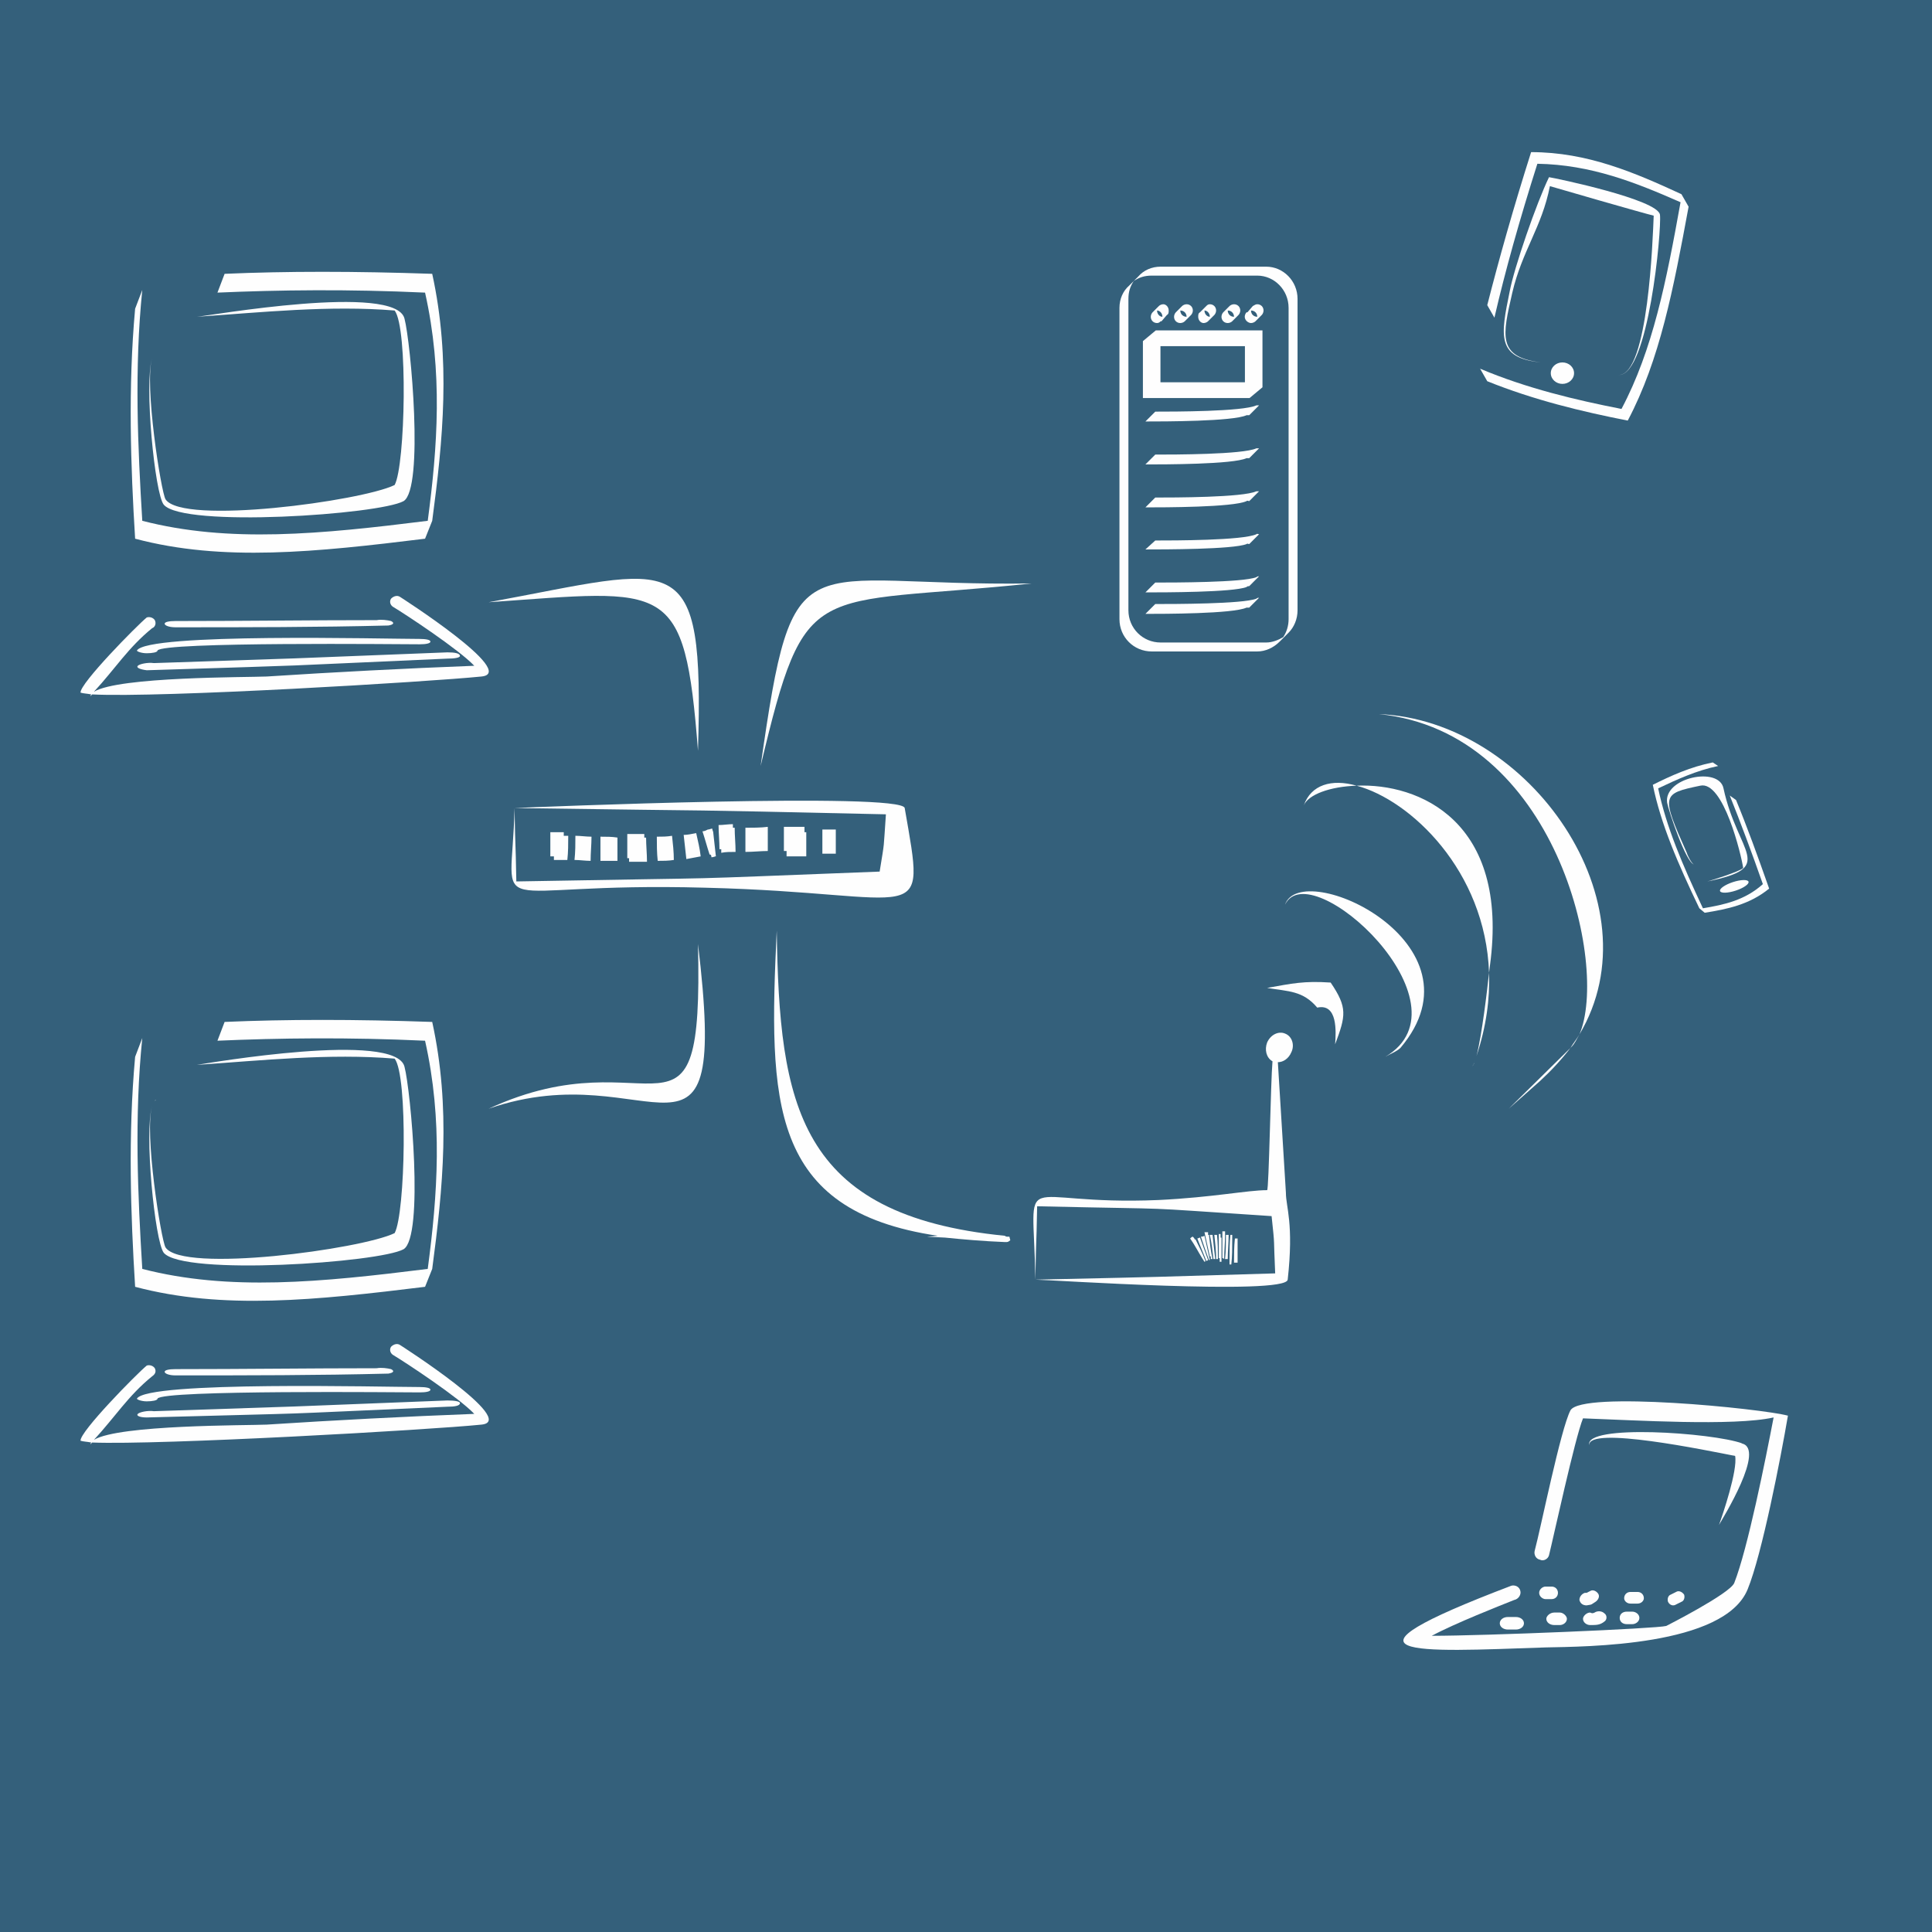 <?xml version="1.0" encoding="UTF-8"?>
<!DOCTYPE svg PUBLIC "-//W3C//DTD SVG 1.1//EN" "http://www.w3.org/Graphics/SVG/1.1/DTD/svg11.dtd">
<!-- Creator: CorelDRAW X7 -->
<svg xmlns="http://www.w3.org/2000/svg" xml:space="preserve" width="21.59mm" height="21.59mm" version="1.1" style="shape-rendering:geometricPrecision; text-rendering:geometricPrecision; image-rendering:optimizeQuality; fill-rule:evenodd; clip-rule:evenodd"
viewBox="0 0 2159 2159"
 xmlns:xlink="http://www.w3.org/1999/xlink">
 <defs>
  <style type="text/css">
   <![CDATA[
    .str0 {stroke:#FEFEFE;stroke-width:7.62}
    .fil2 {fill:none}
    .fil1 {fill:#FEFEFE}
    .fil0 {fill:#34607B}
    .fil3 {fill:#FEFEFE;fill-rule:nonzero}
   ]]>
  </style>
 </defs>
 <g id="Capa_x0020_1">
  <rect class="fil0" width="2159" height="2159"/>
  <path class="fil1" d="M575 903c20,-1 433,-18 436,0 24,138 23,95 -223,89 -252,-7 -216,42 -213,-89zm0 0c1,55 1,28 2,82 275,-5 146,-1 406,-11 6,-37 4,-22 7,-64 -270,-6 -135,-3 -415,-7z"/>
  <g id="_2255734619952">
   <path class="fil1" d="M1430 717c-7,7 -16,11 -25,11l-118 0c-20,0 -36,-16 -36,-36l0 -348c0,-10 4,-19 11,-25l10 -10c6,-7 15,-11 25,-11l118 0c19,0 35,16 35,36l0 348c0,10 -4,19 -10,25l-10 10zm-163 -403c-4,6 -6,12 -6,20l0 348c0,20 16,36 36,36l118 0c7,0 14,-3 19,-6 4,-6 6,-13 6,-20l0 -348c0,-20 -16,-36 -35,-36l-118 0c-8,0 -14,2 -20,6z"/>
   <g>
    <path class="fil1" d="M1291 460c20,0 98,0 113,-7 1,0 2,0 3,0l-11 11c-1,0 -2,0 -3,0 -15,7 -93,7 -113,7l11 -11z"/>
   </g>
   <path class="fil2" d="M1286 465c20,0 98,0 113,-6 0,-1 1,-1 2,-1"/>
   <g>
    <path class="fil1" d="M1291 508c20,0 98,0 113,-7 1,0 2,0 3,0l-11 11c-1,0 -2,0 -3,0 -15,7 -93,7 -113,7l11 -11z"/>
   </g>
   <path class="fil2" d="M1286 513c20,0 98,0 113,-7 0,0 1,0 2,0"/>
   <g>
    <path class="fil1" d="M1291 556c20,0 98,0 113,-7 1,0 2,0 3,0l-11 11c-1,0 -2,-1 -3,0 -15,7 -93,7 -113,7l11 -11z"/>
   </g>
   <path class="fil2" d="M1286 561c20,0 98,0 113,-7 0,0 1,0 2,0"/>
   <g>
    <path class="fil1" d="M1291 604c20,0 98,0 113,-7 1,-1 2,0 3,0l-11 11c-1,0 -2,-1 -3,0 -15,6 -93,6 -113,6l11 -10z"/>
   </g>
   <path class="fil2" d="M1286 609c20,0 98,0 113,-7 0,0 1,0 2,0"/>
   <g>
    <path class="fil1" d="M1291 651c20,0 98,0 113,-6 1,-1 2,-1 3,-1l-11 11c-1,0 -2,0 -3,1 -15,6 -93,6 -113,6l11 -11z"/>
   </g>
   <path class="fil2" d="M1286 657c20,0 98,0 113,-7 0,0 1,0 2,0"/>
   <g>
    <path class="fil1" d="M1291 675c20,0 98,0 113,-6 1,-1 2,-1 3,-1l-11 11c-1,0 -2,0 -3,0 -15,7 -93,7 -113,7l11 -11z"/>
   </g>
   <path class="fil2" d="M1286 681c20,0 98,0 113,-7 0,0 1,0 2,0"/>
   <g>
    <path class="fil1" d="M1297 359c-1,1 -2,2 -4,2 -4,0 -7,-3 -7,-7 0,-2 1,-4 2,-5l0 0 7 -7c1,-1 3,-2 5,-2 3,0 6,3 6,7 0,2 0,4 -2,5l-6 7 -1 0zm-4 -12c0,4 3,7 6,7 0,-4 -3,-7 -6,-7z"/>
   </g>
   <circle class="fil2" cx="1296" cy="350" r="7"/>
   <g>
    <path class="fil1" d="M1324 359c-1,1 -3,2 -5,2 -4,0 -7,-3 -7,-7 0,-2 1,-4 2,-5l0 0 7 -7c1,-1 3,-2 5,-2 4,0 7,3 7,7 0,2 -1,4 -2,5l-7 7 0 0zm-5 -12c0,4 3,7 7,7 0,-4 -3,-7 -7,-7z"/>
   </g>
   <circle class="fil2" cx="1322" cy="350" r="7"/>
   <g>
    <path class="fil1" d="M1350 359c-1,1 -3,2 -5,2 -3,0 -6,-3 -6,-7 0,-2 0,-4 2,-5l0 0 7 -7c1,-1 2,-2 4,-2 4,0 7,3 7,7 0,2 -1,4 -2,5l-7 7 0 0zm-4 -12c0,4 3,7 6,7 0,-4 -3,-7 -6,-7z"/>
   </g>
   <circle class="fil2" cx="1349" cy="350" r="7"/>
   <g>
    <path class="fil1" d="M1377 359c-1,1 -3,2 -5,2 -4,0 -7,-3 -7,-7 0,-2 1,-4 2,-5l0 0 7 -7c1,-1 3,-2 5,-2 4,0 7,3 7,7 0,2 -1,4 -2,5l-7 7 0 0zm-5 -12c0,4 3,7 7,7 0,-4 -3,-7 -7,-7z"/>
   </g>
   <circle class="fil2" cx="1375" cy="350" r="7"/>
   <g>
    <path class="fil1" d="M1403 359c-1,1 -3,2 -5,2 -3,0 -7,-3 -7,-7 0,-2 1,-4 2,-5l1 0 6 -7c2,-1 3,-2 5,-2 4,0 7,3 7,7 0,2 -1,4 -2,5l-7 7 0 0zm-5 -12c0,4 3,7 7,7 0,-4 -3,-7 -7,-7z"/>
   </g>
   <circle class="fil2" cx="1402" cy="350" r="7"/>
   <path class="fil1 str0" d="M1293 373l114 0 0 58 -12 10 -114 0 0 -58 12 -10zm102 58l0 -48 -102 0 0 48 102 0z"/>
  </g>
  <path class="fil1" d="M1157 1430c13,0 280,18 282,0 7,-63 -2,-81 -2,-97l-9 -146c6,0 12,-4 15,-11 4,-8 1,-18 -7,-21 -7,-3 -16,1 -20,10 -3,8 -1,17 6,21 -2,22 -4,144 -6,144 -22,0 -60,8 -121,11 -163,7 -140,-42 -138,89zm0 0c1,-56 1,-29 2,-82 177,4 94,0 262,11 4,37 2,21 4,64 -174,5 -87,3 -268,7z"/>
  <g id="_2255734626800">
   <g>
    <path class="fil1" d="M1654 412c52,22 107,35 158,45 35,-66 50,-142 66,-231 -50,-22 -100,-42 -160,-43 -20,63 -36,120 -48,172l-8 -14c13,-51 29,-108 49,-171 63,0 116,23 168,47l8 14c-17,92 -32,171 -68,239 -51,-10 -105,-23 -157,-44l-8 -14z"/>
   </g>
   <path class="fil2" d="M1658 419c52,22 106,34 157,45 37,-68 52,-147 68,-240 -52,-25 -105,-47 -169,-48 -20,64 -35,120 -48,172"/>
   <ellipse class="fil1" cx="1746" cy="417" rx="13" ry="12"/>
   <g>
    <path class="fil1" d="M1722 405c-50,-5 -45,-30 -35,-79 5,-27 30,-99 44,-128 7,1 122,25 124,42 2,17 -13,180 -46,179 33,0 38,-154 39,-178 -9,-2 -113,-32 -116,-33 -9,46 -31,72 -42,119 -11,48 -17,72 32,78z"/>
   </g>
   <path class="fil2" d="M1722 405c-10,-1 -40,-5 -38,-19 2,-18 -1,-32 4,-59 2,-8 43,-124 43,-124 6,0 119,28 120,37 4,26 -16,179 -38,179l-4 0"/>
  </g>
  <g id="_2255734630224">
   <g>
    <path class="fil1" d="M1920 856c-24,5 -46,15 -67,25 9,43 27,85 50,134 24,-4 47,-9 67,-27 -13,-37 -25,-69 -37,-99l7 5c12,29 24,62 37,99 -22,18 -47,23 -72,27l-6 -5c-24,-50 -43,-94 -52,-138 20,-10 42,-20 67,-25l6 4z"/>
   </g>
   <path class="fil2" d="M1917 854c-25,5 -47,15 -67,25 9,45 28,88 52,138 25,-3 50,-8 71,-26 -12,-38 -25,-70 -37,-100"/>
   <ellipse class="fil1" transform="matrix(0.183 -0.06 0.06 0.183 1938.05 990.515)" rx="87" ry="26"/>
   <g>
    <path class="fil1" d="M1908 985c4,-1 36,-11 40,-15 -2,-14 -22,-98 -48,-92 -43,9 -44,10 -15,75 0,1 5,12 8,13 -9,-2 -28,-59 -30,-69 -4,-28 58,-41 63,-16 16,74 60,88 -18,104z"/>
   </g>
   <path class="fil2" d="M1908 985c6,0 42,-13 42,-15 0,-42 -25,-67 -28,-82 -5,-32 -39,-5 -52,-4 -17,0 17,81 23,82"/>
  </g>
  <g id="_2255734631568">
   <g>
    <path class="fil1" d="M159 324c-9,88 -5,176 0,258 97,25 199,15 319,0 11,-83 17,-166 -3,-255 -86,-4 -163,-3 -232,0l8 -21c69,-3 145,-3 232,0 21,96 12,186 0,276l-8 20c-122,15 -226,26 -324,0 -5,-81 -8,-169 0,-257l8 -21z"/>
   </g>
   <path class="fil2" d="M155 334c-9,89 -5,176 0,258 98,26 202,15 324,0 12,-89 22,-179 0,-275 -86,-4 -163,-4 -232,0"/>
   <g>
    <path class="fil1" d="M170 702c-27,22 -41,45 -65,71 28,-17 171,-16 193,-17 77,-5 154,-9 232,-12 -17,-18 -76,-57 -91,-66 -3,-2 -4,-6 -2,-9 3,-3 7,-4 10,-2 0,0 133,85 91,89 -59,6 -359,24 -435,20l-2 2c0,-1 1,-2 1,-2 -5,-1 -9,-1 -12,-2 -1,-10 63,-75 74,-84 3,-1 7,0 9,3 2,4 0,8 -3,9z"/>
   </g>
   <path class="fil2" d="M167 696c-21,10 -50,60 -70,77 0,2 390,-23 440,-23 24,0 -68,-61 -94,-78"/>
   <g>
    <path class="fil1" d="M153 727c11,-20 277,-13 316,-13 7,0 12,1 12,3 0,2 -5,3 -12,3 -20,0 -288,-3 -293,7 0,2 -6,3 -12,3 -6,0 -11,-2 -11,-3z"/>
   </g>
   <path class="fil2" d="M165 727c3,-15 264,-10 304,-10"/>
   <g>
    <path class="fil1" d="M196 694c75,0 150,-1 225,-1 5,-1 12,0 16,1 4,2 3,4 -3,5 -79,2 -158,2 -238,2 -7,0 -12,-2 -12,-4 0,-2 5,-3 12,-3z"/>
   </g>
   <path class="fil2" d="M196 697c13,0 226,0 232,-1"/>
   <g>
    <path class="fil1" d="M172 741c209,-7 100,-3 328,-12 8,0 14,1 14,4 0,2 -6,3 -14,3 -227,10 -115,6 -336,13 -8,-1 -12,-3 -10,-5 2,-2 11,-4 18,-3z"/>
   </g>
   <path class="fil2" d="M168 745c44,3 262,-12 332,-12"/>
   <g>
    <path class="fil1" d="M220 354c13,-1 222,-38 232,2 7,26 22,190 -1,204 -27,15 -246,30 -268,4 -10,-12 -22,-135 -13,-164 -9,29 10,150 15,158 19,29 219,2 256,-16 12,-22 15,-176 0,-195 -73,-6 -148,2 -221,7zm-50 45c1,-3 2,-5 3,-5 -1,0 -2,2 -3,5zm3 -5c1,0 1,-1 1,-1 0,0 0,1 -1,1zm267 149c0,0 0,0 0,1l0 0c0,-1 0,-1 0,-1z"/>
   </g>
   <path class="fil2" d="M220 354c31,0 212,-20 223,-10 17,14 19,198 3,207 -49,29 -140,10 -200,21 -97,18 -63,-56 -76,-114 -2,-9 -8,-63 4,-65"/>
  </g>
  <g id="_2255734635312">
   <path class="fil1" d="M850 856c37,-260 42,-200 303,-204 -248,26 -252,-10 -303,204z"/>
  </g>
  <path class="fil2" d="M850 856c39,-215 37,-190 244,-199 20,-1 41,-5 59,-5"/>
  <g id="_2255734635728">
   <path class="fil1" d="M868 1040c3,194 23,318 255,341 1,1 2,1 3,1l-1 0 3 0 1 4c-3,2 -2,2 -6,2 -25,-1 -47,-3 -67,-5l-20 -1 12 -1c-189,-28 -189,-150 -180,-341z"/>
  </g>
  <path class="fil2" d="M868 1040c0,193 -35,273 211,337 54,14 87,5 -43,5"/>
  <g id="_2255734568688">
   <path class="fil1" d="M546 673c213,-39 241,-67 234,166 -15,-193 -33,-180 -234,-166z"/>
  </g>
  <path class="fil2" d="M546 673c204,-25 234,-46 234,166"/>
  <g id="_2255734568176">
   <path class="fil1" d="M546 1239c186,-86 240,71 234,-184 35,291 -50,120 -234,184z"/>
  </g>
  <path class="fil2" d="M546 1239c86,-45 264,49 245,-123 -2,-14 -11,-31 -11,-61"/>
  <g id="_2255734568336">
   <path class="fil1" d="M1416 1104c28,-5 41,-8 71,-6 19,28 17,37 5,69 1,-14 3,-46 -20,-41 -16,-19 -32,-18 -56,-22z"/>
  </g>
  <path class="fil2" d="M1416 1104c51,0 93,0 76,63"/>
  <g id="_2255734569840">
   <path class="fil1" d="M1436 1011c18,-53 228,43 129,160 -4,4 -12,7 -17,10 100,-59 -84,-228 -112,-170z"/>
  </g>
  <path class="fil2" d="M1436 1011c11,-34 193,18 130,157 -3,6 -13,10 -18,13"/>
  <g id="_2255734570288">
   <path class="fil1" d="M1457 902c0,-1 0,-2 0,-2 0,0 0,1 0,2zm0 -2c5,-12 29,-21 59,-22 -28,-8 -51,-1 -59,22zm59 -22c69,-3 171,39 149,201l-1 8c-4,-114 -88,-193 -148,-209zm148 209c-2,19 -8,70 -14,93 11,-33 15,-64 14,-93zm-14 93c-2,6 -3,10 -5,12 1,-1 1,-2 2,-3 1,-3 2,-6 3,-9z"/>
  </g>
  <path class="fil2" d="M1457 902c7,-52 225,-14 205,146 -2,20 -8,144 -18,145"/>
  <g id="_2255734572944">
   <path class="fil1" d="M1541 798c169,7 311,212 224,358 33,-77 -26,-338 -224,-358zm224 358c-3,5 -7,10 -10,15l1 -1c4,-4 6,-9 9,-14zm-10 15c-10,13 -21,25 -34,37l-35 31 69 -68z"/>
  </g>
  <path class="fil2" d="M1541 798c90,0 115,50 187,104 18,14 83,222 31,270 -8,7 -72,63 -73,67"/>
  <g id="_2255734572912">
   <path class="fil3" d="M819 921c-5,0 -11,1 -16,1 0,9 1,18 1,27 1,0 1,0 2,0 0,1 0,2 0,4 5,-1 10,-1 16,-1 0,-9 -1,-18 -1,-27 -1,0 -1,0 -2,0 0,-1 0,-2 0,-4zm100 33c5,0 10,0 15,0 0,-9 0,-18 0,-27 -5,0 -10,0 -15,0 0,9 0,18 0,27zm-86 -2c9,0 17,-1 25,-1 0,-9 0,-18 0,-27 -8,1 -17,1 -25,1 0,9 0,18 0,27zm66 -28c-8,0 -15,0 -23,0 0,9 0,18 0,27 1,0 2,0 3,0 0,2 0,4 0,6 7,0 15,0 22,0 0,-9 0,-18 0,-27 -1,0 -1,0 -2,0 0,-2 0,-4 0,-6zm-103 2c-2,0 -3,1 -5,1 -2,1 -4,2 -6,2 3,9 5,17 8,26 0,0 1,0 1,0 1,1 1,2 1,3 2,0 5,-1 6,-2 -1,1 -4,1 -1,1 -1,-9 -2,-18 -3,-27 0,0 0,0 0,0 0,-1 -1,-2 -1,-4zm-29 34c5,-1 11,-2 16,-3 -1,-9 -3,-17 -5,-26 -5,1 -10,2 -14,2 1,9 2,18 3,27zm-32 2c6,0 12,0 18,-1 0,-9 -1,-18 -2,-27 -6,1 -11,1 -17,1 0,9 0,18 1,27zm-15 -30c-6,0 -12,0 -19,0 0,9 0,18 0,27 1,0 2,0 2,0 0,1 0,2 0,4 7,0 13,0 20,0 0,-9 -1,-18 -1,-27 0,0 -1,0 -2,0 0,-2 0,-3 0,-4zm-90 -2c-5,0 -10,0 -15,0 0,9 0,18 0,27 1,0 3,0 4,0 0,1 0,3 0,4 5,0 10,0 15,0 1,-9 1,-18 1,-27 -2,0 -3,0 -5,0 0,-1 0,-3 0,-4zm12 31c6,0 12,1 18,1 0,-9 1,-18 1,-27 -6,0 -12,-1 -18,-1 0,9 0,18 -1,27zm29 1c6,0 13,0 19,0 0,-9 0,-18 0,-26 -6,-1 -12,-1 -19,-1 0,9 0,18 0,27z"/>
  </g>
  <path class="fil2" d="M615 948c48,0 140,8 181,-7 4,-2 121,-3 138,-3"/>
  <g id="_2255734573296">
   <path class="fil3" d="M1369 1376c-1,0 -2,0 -3,0 0,9 0,18 0,27 0,0 0,0 0,0 0,1 0,2 0,3 1,0 1,0 2,1 0,-9 1,-18 1,-27 0,0 0,0 0,0 0,-2 0,-3 0,-4zm10 35c1,0 2,0 4,0 0,-9 0,-18 0,-27 -1,0 -2,0 -3,0 -1,9 -1,18 -1,27zm-10 -4c1,0 2,0 3,0 0,-9 1,-18 1,-27 -1,0 -2,0 -3,0 0,9 0,18 -1,27zm8 -27c-1,0 -1,0 -2,0 -1,9 -1,18 -1,27 0,0 0,0 0,0 0,2 0,4 0,6 1,0 2,0 2,0 1,-9 1,-18 1,-27 0,0 0,0 0,0 0,-2 0,-4 0,-6zm-13 -1c0,0 -1,0 -2,0 0,9 0,18 0,27 0,0 0,0 1,0 0,2 0,3 0,4 0,0 1,0 2,0 0,-9 0,-18 0,-27 0,0 0,0 -1,0 0,-1 0,-2 0,-4zm-5 28c0,0 1,0 2,0 0,0 0,0 0,-1 0,-8 0,-17 -1,-26 0,0 0,0 -1,0 0,0 -1,0 -2,0 1,9 2,18 2,27zm-3 0c1,0 1,0 2,0 -1,-9 -2,-18 -3,-27 -1,0 -2,0 -3,0 2,9 3,18 4,27zm-6 -30c-1,0 -3,0 -4,0 2,9 4,18 6,27 0,0 0,0 1,0 0,1 0,2 0,3 1,0 1,0 2,0 -2,-9 -3,-18 -4,-27 -1,0 -1,0 -1,0 0,-1 0,-2 0,-3zm-17 5c-1,0 -2,1 -3,2 5,7 9,15 14,23 0,0 0,0 0,0 1,1 1,2 2,3 0,0 1,0 1,-1 -3,-8 -7,-16 -11,-24 0,0 -1,0 -1,0 0,-1 -1,-2 -2,-3zm15 27c1,0 1,0 2,-1 -3,-8 -6,-17 -9,-25 -1,0 -2,1 -3,1 3,8 7,17 10,25zm3 -1c0,0 1,0 1,0 -2,-9 -4,-18 -6,-27 -2,1 -3,1 -4,1 3,9 6,18 9,26z"/>
  </g>
  <path class="fil2" d="M1339 1399c14,-7 27,-5 44,-5"/>
  <g id="_2255734574480">
   <g>
    <path class="fil1" d="M1692 1788c-15,6 -66,26 -92,40 60,0 251,-8 262,-11 0,0 71,-36 76,-48 15,-38 35,-138 44,-185 -45,10 -156,3 -213,1 -9,22 -33,133 -38,153 -1,4 -6,7 -10,5 -5,-1 -7,-6 -6,-10 7,-26 29,-136 40,-157 13,-22 213,-2 243,6 -8,47 -29,155 -45,194 -26,64 -181,64 -226,65 -146,5 -251,12 -38,-69 4,-1 9,1 10,6 1,4 -2,9 -7,10z"/>
   </g>
   <path class="fil2" d="M1690 1780c-3,1 -148,57 -102,56 13,-1 265,-4 278,-12 117,-66 60,-19 108,-156 0,-1 16,-82 16,-85 0,-4 -189,-5 -224,-6 -10,0 -34,132 -43,158"/>
   <g>
    <path class="fil1" d="M1727 1787c0,0 7,0 7,0 4,0 7,-3 7,-7 0,-4 -3,-7 -7,-7 0,0 -7,0 -7,0 -3,0 -7,3 -7,7 0,4 4,7 7,7z"/>
   </g>
   <line class="fil2" x1="1727" y1="1780" x2="1734" y2= "1780" />
   <g>
    <path class="fil1" d="M1771 1780l2 0c2,-1 2,-1 4,-2 3,-2 7,0 9,3 2,3 0,7 -3,9 -5,3 -3,3 -10,4 -4,0 -7,-2 -8,-6 0,-4 3,-7 6,-8z"/>
   </g>
   <path class="fil2" d="M1772 1787c6,0 4,-1 8,-3"/>
   <g>
    <path class="fil1" d="M1822 1779c2,0 6,0 8,0 4,0 7,3 7,7 0,3 -3,6 -7,6 -2,0 -6,0 -8,0 -4,0 -7,-3 -7,-6 0,-4 3,-7 7,-7z"/>
   </g>
   <path class="fil2" d="M1822 1786c3,0 5,0 8,0"/>
   <g>
    <path class="fil1" d="M1867 1782c0,0 6,-3 6,-3 3,-2 7,0 9,3 1,3 0,7 -3,8 0,0 -6,3 -6,3 -3,2 -7,1 -9,-3 -1,-3 0,-7 3,-8z"/>
   </g>
   <line class="fil2" x1="1870" y1="1788" x2="1876" y2= "1785" />
   <g>
    <path class="fil1" d="M1685 1807c0,0 9,0 9,0 5,0 9,3 9,7 0,4 -4,7 -9,7 0,0 -9,0 -9,0 -5,0 -9,-3 -9,-7 0,-4 4,-7 9,-7z"/>
   </g>
   <line class="fil2" x1="1685" y1="1814" x2="1694" y2= "1814" />
   <g>
    <path class="fil1" d="M1737 1802c0,0 6,0 6,0 4,0 8,4 8,7 0,4 -4,7 -8,7 0,0 -6,0 -6,0 -5,0 -9,-3 -9,-7 0,-3 4,-7 9,-7z"/>
   </g>
   <line class="fil2" x1="1737" y1="1809" x2="1743" y2= "1809" />
   <g>
    <path class="fil1" d="M1777 1802c2,1 3,1 5,0 3,-2 8,-2 11,1 3,2 3,7 0,9 -5,4 -9,4 -16,4 -4,0 -8,-3 -8,-7 0,-3 4,-7 8,-7z"/>
   </g>
   <path class="fil2" d="M1777 1809c2,0 8,1 10,-1"/>
   <g>
    <path class="fil1" d="M1824 1815c0,0 -6,0 -6,0 -5,0 -8,-3 -8,-7 0,-4 3,-7 8,-7 0,0 6,0 6,0 4,0 8,3 8,7 0,4 -4,7 -8,7z"/>
   </g>
   <line class="fil2" x1="1824" y1="1808" x2="1818" y2= "1808" />
   <g>
    <path class="fil1" d="M1921 1704c4,-11 21,-61 18,-77 -31,-6 -165,-34 -163,-12 -6,-24 138,-14 171,-2l-1 0c28,5 -21,84 -25,91zm18 -79c0,0 0,-1 0,-1 0,0 0,1 0,1z"/>
   </g>
   <path class="fil2" d="M1921 1704c5,-6 34,-83 24,-84 -16,-4 -176,-31 -169,-5"/>
  </g>
  <g id="_2255734593296">
   <g>
    <path class="fil1" d="M159 1160c-9,88 -5,176 0,258 97,25 199,15 319,0 11,-83 17,-166 -3,-255 -86,-4 -163,-3 -232,0l8 -21c69,-3 145,-3 232,0 21,96 12,186 0,276l-8 20c-122,15 -226,26 -324,0 -5,-81 -8,-169 0,-257l8 -21z"/>
   </g>
   <path class="fil2" d="M155 1170c-9,89 -5,176 0,258 98,26 202,15 324,0 12,-89 22,-179 0,-276 -86,-3 -163,-3 -232,0"/>
   <g>
    <path class="fil1" d="M170 1538c-27,22 -41,45 -65,71 28,-17 171,-16 193,-17 77,-5 154,-9 232,-12 -17,-18 -76,-57 -91,-66 -3,-2 -4,-6 -2,-9 3,-3 7,-4 10,-2 0,0 133,85 91,89 -59,6 -359,23 -435,20l-2 2c0,-1 1,-2 1,-2 -5,-1 -9,-1 -12,-2 -1,-10 63,-75 74,-84 3,-1 7,0 9,3 2,4 0,7 -3,9z"/>
   </g>
   <path class="fil2" d="M167 1532c-21,10 -50,60 -70,77 0,2 390,-23 440,-23 24,0 -68,-61 -94,-78"/>
   <g>
    <path class="fil1" d="M153 1563c11,-20 277,-13 316,-13 7,0 12,1 12,3 0,2 -5,3 -12,3 -20,0 -288,-3 -293,7 0,2 -6,3 -12,3 -6,0 -11,-2 -11,-3z"/>
   </g>
   <path class="fil2" d="M165 1563c3,-15 264,-10 304,-10"/>
   <g>
    <path class="fil1" d="M196 1530c75,0 150,-1 225,-1 5,-1 12,0 16,1 4,2 3,4 -3,5 -79,2 -158,2 -238,2 -7,0 -12,-2 -12,-4 0,-2 5,-3 12,-3z"/>
   </g>
   <path class="fil2" d="M196 1533c13,0 226,0 232,-1"/>
   <g>
    <path class="fil1" d="M172 1577c209,-7 100,-3 328,-12 8,0 14,1 14,3 0,3 -6,4 -14,4 -227,10 -115,6 -336,12 -8,0 -12,-2 -10,-4 2,-2 11,-4 18,-3z"/>
   </g>
   <path class="fil2" d="M168 1581c44,3 262,-13 332,-13"/>
   <g>
    <path class="fil1" d="M220 1190c13,-2 222,-38 232,2 7,26 22,190 -1,204 -27,15 -246,30 -268,4 -10,-13 -22,-135 -13,-164 -9,29 10,150 15,158 19,29 219,2 256,-16 12,-22 15,-176 0,-195 -73,-6 -148,2 -221,7zm-50 45c1,-3 2,-5 3,-5 -1,0 -2,2 -3,5zm3 -5c1,-1 1,-1 1,-1 0,0 0,1 -1,1zm267 149c0,0 0,0 0,1l0 0c0,-1 0,-1 0,-1z"/>
   </g>
   <path class="fil2" d="M220 1190c31,0 212,-20 223,-10 17,14 19,198 3,207 -49,29 -140,10 -200,21 -97,18 -63,-56 -76,-114 -2,-9 -8,-63 4,-65"/>
  </g>
 </g>
</svg>
